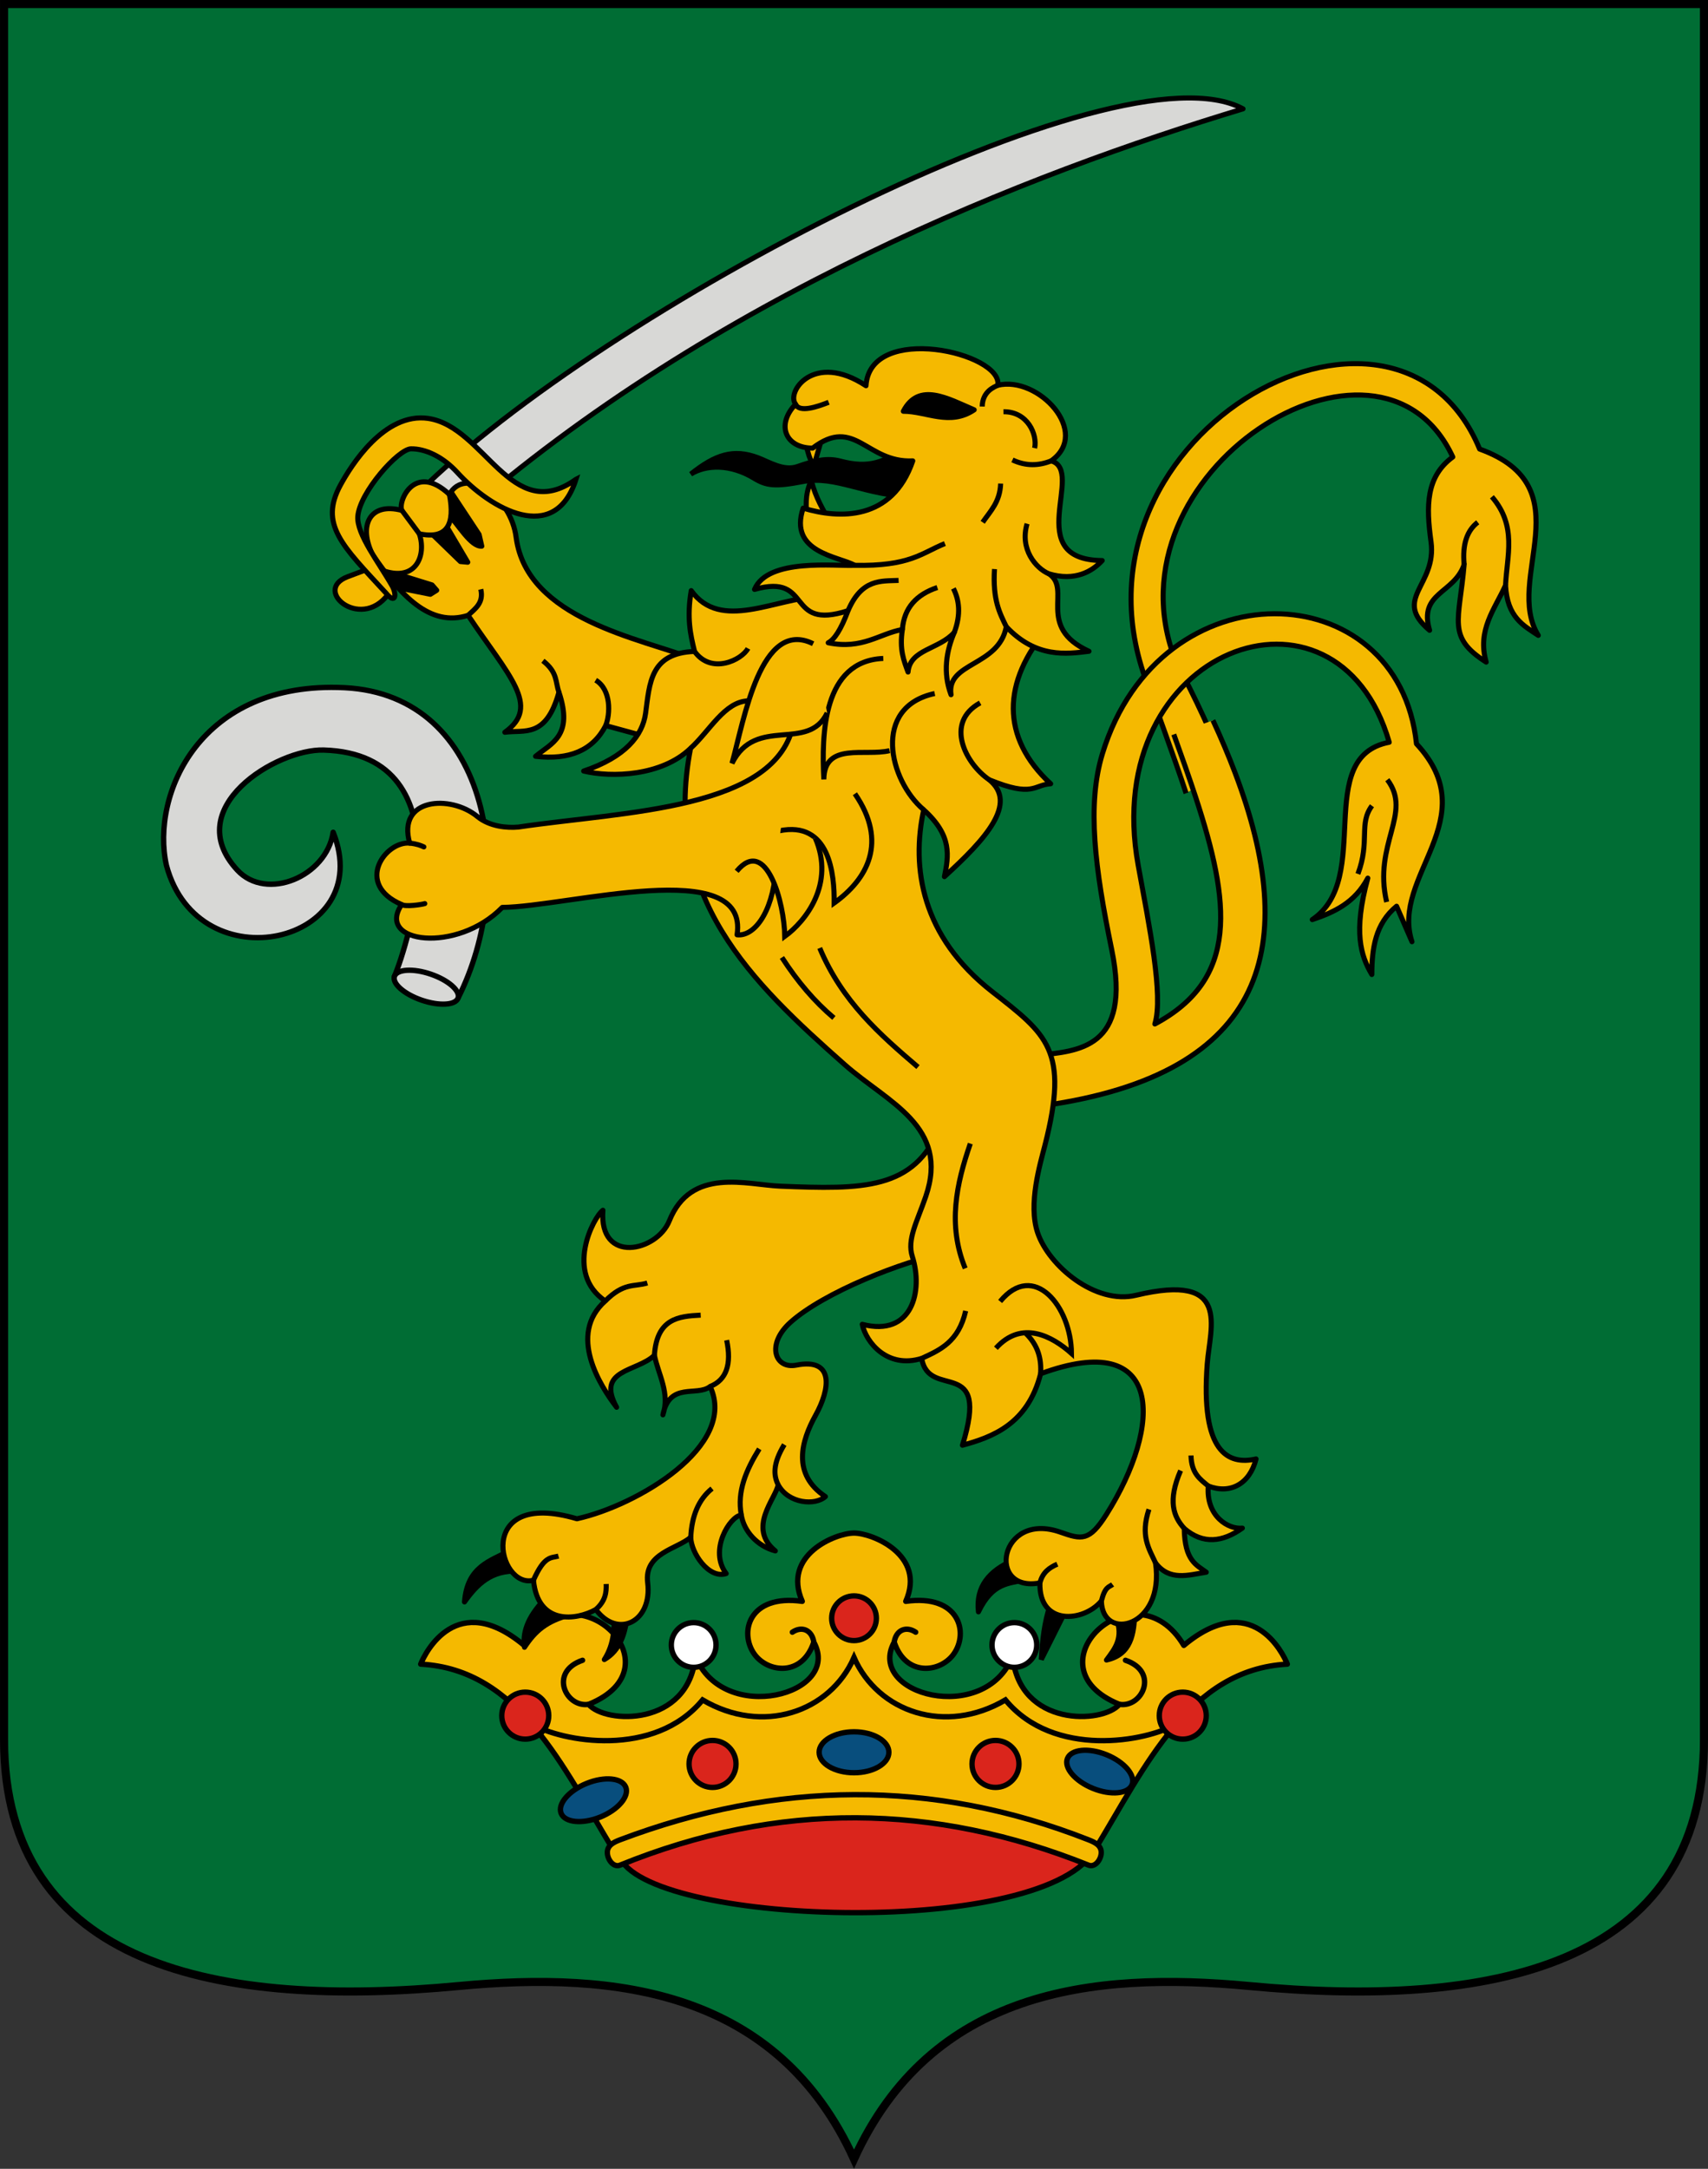 <?xml version="1.0" encoding="UTF-8" standalone="no"?>
<!-- Created with Inkscape (http://www.inkscape.org/) -->

<svg
   xmlns:dc="http://purl.org/dc/elements/1.1/"
   xmlns:cc="http://creativecommons.org/ns#"
   xmlns:rdf="http://www.w3.org/1999/02/22-rdf-syntax-ns#"
   xmlns:svg="http://www.w3.org/2000/svg"
   xmlns="http://www.w3.org/2000/svg"
   xmlns:sodipodi="http://sodipodi.sourceforge.net/DTD/sodipodi-0.dtd"
   xmlns:inkscape="http://www.inkscape.org/namespaces/inkscape"
   sodipodi:docname="HUN Rigács COA.svg"
   inkscape:version="0.92.3 (2405546, 2018-03-11)"
   id="svg1054"
   version="1.1"
   viewBox="0 0 169.069 214.63"
   height="214.63mm"
   width="169.069mm">
  <rect x="0" y="0" width="169.069" height="214.63" fill="#333333" stroke="none"/>
  <sodipodi:namedview
     inkscape:snap-text-baseline="false"
     inkscape:snap-bbox-midpoints="true"
     inkscape:snap-bbox-edge-midpoints="true"
     inkscape:bbox-nodes="true"
     inkscape:bbox-paths="true"
     inkscape:lockguides="true"
     inkscape:snap-center="true"
     inkscape:snap-object-midpoints="true"
     inkscape:snap-intersection-paths="true"
     inkscape:object-paths="true"
     inkscape:snap-midpoints="true"
     inkscape:snap-nodes="true"
     inkscape:snap-to-guides="true"
     inkscape:snap-bbox="true"
     inkscape:snap-global="false"
     inkscape:guide-bbox="true"
     showguides="true"
     showborder="false"
     inkscape:window-maximized="1"
     inkscape:window-y="27"
     inkscape:window-x="67"
     inkscape:window-height="1025"
     inkscape:window-width="1853"
     fit-margin-bottom="-0.3"
     fit-margin-right="0"
     fit-margin-left="0"
     fit-margin-top="0"
     showgrid="false"
     inkscape:current-layer="layer2"
     inkscape:document-units="mm"
     inkscape:cy="1041.0802"
     inkscape:cx="76.746229"
     inkscape:zoom="0.35365563"
     inkscape:pageshadow="2"
     inkscape:pageopacity="0.0"
     borderopacity="1.0"
     bordercolor="#666666"
     pagecolor="#ffffff"
     id="base"
     inkscape:snap-page="true">
    <sodipodi:guide
       position="524.1,-128.172"
       orientation="1,0"
       id="guide2155"
       inkscape:locked="true" />
  </sodipodi:namedview>
  <defs
     id="defs1048" />
  <g
     inkscape:groupmode="layer"
     id="layer2"
     inkscape:label="RASZTER"
     transform="translate(-3844.83,-3194.775)"
     style="display:inline" />
  <g
     inkscape:label="Layer 1"
     inkscape:groupmode="layer"
     id="layer1"
     transform="translate(-3662.902,-3141.038)">
    <path
       inkscape:transform-center-y="7.7941628"
       inkscape:transform-center-x="2.0484336"
       sodipodi:nodetypes="cc"
       inkscape:connector-curvature="0"
       id="path862"
       d="m 2486.517,1917.381 c 0,0.226 -0.183,0.409 -0.409,0.409"
       style="opacity:1;vector-effect:none;fill:#f6b801;fill-opacity:1;fill-rule:evenodd;stroke:#000000;stroke-width:0.132;stroke-linecap:butt;stroke-linejoin:miter;stroke-miterlimit:4;stroke-dasharray:none;stroke-dashoffset:0;stroke-opacity:1" />
    <path
       style="opacity:1;vector-effect:none;fill:#f6b801;fill-opacity:1;fill-rule:evenodd;stroke:#000000;stroke-width:0.132;stroke-linecap:butt;stroke-linejoin:miter;stroke-miterlimit:4;stroke-dasharray:none;stroke-dashoffset:0;stroke-opacity:1"
       d="m 2490.205,1917.381 c 0,0.226 0.183,0.409 0.409,0.409"
       id="path874"
       inkscape:connector-curvature="0"
       sodipodi:nodetypes="cc"
       inkscape:transform-center-x="-2.0484667"
       inkscape:transform-center-y="7.7941628" />
    <rect
       y="2413.612"
       x="3048.838"
       height="0"
       width="32.741"
       id="rect833"
       style="opacity:1;vector-effect:none;fill:none;fill-opacity:1;fill-rule:evenodd;stroke:#ff00ff;stroke-width:0;stroke-linecap:butt;stroke-linejoin:miter;stroke-miterlimit:4;stroke-dasharray:none;stroke-dashoffset:0;stroke-opacity:1" />
    <path
       style="opacity:1;vector-effect:none;fill:#006d34;fill-opacity:1;stroke:#000000;stroke-width:0.8;stroke-linecap:butt;stroke-linejoin:miter;stroke-miterlimit:4;stroke-dasharray:none;stroke-dashoffset:0;stroke-opacity:1"
       d="m 3708.331,3337.578 c -23.654,2.237 -45.028,-1.767 -45.028,-24.409 v -171.731 h 168.269 v 171.731 c 0,22.641 -21.375,26.645 -45.028,24.409 -15.641,-1.479 -31.497,0.455 -39.106,17.127 -7.609,-16.672 -23.465,-18.606 -39.106,-17.127 z"
       id="path826"
       inkscape:connector-curvature="0"
       sodipodi:nodetypes="ssccsscs"
       inkscape:transform-center-x="42.067201"
       inkscape:transform-center-y="115.67654" />
    <g
       id="g887"
       transform="translate(-174.625,-63.5)">
      <path
         style="opacity:1;vector-effect:none;fill:#f5b900;fill-opacity:1;stroke:#000000;stroke-width:0.529;stroke-linecap:butt;stroke-linejoin:round;stroke-miterlimit:4;stroke-dasharray:none;stroke-dashoffset:0;stroke-opacity:1"
         d="m 3921.845,3383.342 c 6.345,-2.278 16.045,2.966 24.09,4.197 4.95,-8.131 9.31,-17.8 19.021,-18.313 -0.439,-1.122 -3.579,-7.434 -10.246,-1.853 -4.846,-8.148 -15.649,2.082 -6.377,5.832 -1.645,1.946 -9.883,2.256 -10.573,-4.742 -2.781,6.873 -14.554,3.764 -11.718,-1.417 1.149,3.471 4.564,3.02 5.88,1.194 1.535,-2.128 0.57,-5.968 -4.736,-5.228 2.024,-4.588 -3.299,-6.758 -5.123,-6.758 -1.825,0 -7.148,2.17 -5.123,6.758 -5.306,-0.74 -6.27,3.099 -4.736,5.228 1.316,1.825 4.731,2.277 5.88,-1.194 2.836,5.181 -8.937,8.29 -11.718,1.417 -0.69,6.998 -8.929,6.688 -10.573,4.742 9.272,-3.75 -1.531,-13.979 -6.377,-5.832 -6.668,-5.581 -9.807,0.731 -10.246,1.853 9.711,0.513 14.072,10.182 19.021,18.313 8.045,-1.23 17.746,-6.475 24.09,-4.197"
         id="path853"
         inkscape:connector-curvature="0"
         sodipodi:nodetypes="cccccccscccsccccccc"
         inkscape:transform-center-x="-21.337899"
         inkscape:transform-center-y="-21.92133" />
      <path
         sodipodi:nodetypes="ccc"
         inkscape:connector-curvature="0"
         id="path827"
         d="m 3945.404,3388.302 c -6.777,8.215 -45.252,6.561 -46.682,-0.409 17.041,-7.267 32.246,-5.354 46.682,0.409 z"
         style="opacity:1;vector-effect:none;fill:#da251c;fill-opacity:1;stroke:#000000;stroke-width:0.529;stroke-linecap:butt;stroke-linejoin:miter;stroke-miterlimit:4;stroke-dasharray:none;stroke-dashoffset:0;stroke-opacity:1" />
      <path
         sodipodi:nodetypes="sssssss"
         inkscape:connector-curvature="0"
         id="rect829"
         d="m 3898.899,3386.612 c 15.461,-5.837 30.921,-6.08 46.382,0 0.646,0.254 1.254,0.559 1.254,1.254 0,0.694 -0.609,1.512 -1.254,1.254 -15.247,-6.122 -30.699,-6.376 -46.382,0 -0.643,0.262 -1.254,-0.559 -1.254,-1.254 0,-0.695 0.604,-1.008 1.254,-1.254 z"
         style="opacity:1;vector-effect:none;fill:#f5b900;fill-opacity:1;fill-rule:evenodd;stroke:#000000;stroke-width:0.529;stroke-linecap:butt;stroke-linejoin:miter;stroke-miterlimit:4;stroke-dasharray:none;stroke-dashoffset:0;stroke-opacity:1" />
      <path
         inkscape:transform-center-y="-21.131536"
         inkscape:transform-center-x="15.96615"
         sodipodi:nodetypes="ccccc"
         inkscape:connector-curvature="0"
         id="path835"
         d="m 3890.131,3375.132 c 2.981,1.782 12.156,3.438 16.944,-2.364 5.919,3.489 12.603,1.227 14.988,-4.197 2.385,5.424 9.069,7.686 14.988,4.197 4.788,5.802 13.963,4.146 16.944,2.364"
         style="opacity:1;vector-effect:none;fill:none;fill-opacity:1;stroke:#000000;stroke-width:0.529;stroke-linecap:round;stroke-linejoin:miter;stroke-miterlimit:4;stroke-dasharray:none;stroke-dashoffset:0;stroke-opacity:1" />
      <path
         inkscape:transform-center-y="-22.780999"
         inkscape:transform-center-x="27.51695"
         sodipodi:nodetypes="cc"
         inkscape:connector-curvature="0"
         id="path837"
         d="m 3895.193,3368.844 c -3.359,1.139 -1.669,4.716 0.6,4.36"
         style="opacity:1;vector-effect:none;fill:none;fill-opacity:1;stroke:#000000;stroke-width:0.529;stroke-linecap:round;stroke-linejoin:miter;stroke-miterlimit:4;stroke-dasharray:none;stroke-dashoffset:0;stroke-opacity:1" />
      <path
         inkscape:transform-center-y="-27.411392"
         inkscape:transform-center-x="5.0415503"
         sodipodi:nodetypes="cc"
         inkscape:connector-curvature="0"
         id="path839"
         d="m 3915.959,3366.065 c 0.908,-0.62 1.931,-0.26 2.126,0.981"
         style="opacity:1;vector-effect:none;fill:none;fill-opacity:1;stroke:#000000;stroke-width:0.529;stroke-linecap:round;stroke-linejoin:miter;stroke-miterlimit:4;stroke-dasharray:none;stroke-dashoffset:0;stroke-opacity:1" />
      <circle
         r="2.213"
         cy="3364.683"
         cx="3922.063"
         id="path841"
         style="opacity:1;vector-effect:none;fill:#da251c;fill-opacity:1;fill-rule:evenodd;stroke:#000000;stroke-width:0.529;stroke-linecap:butt;stroke-linejoin:miter;stroke-miterlimit:4;stroke-dasharray:none;stroke-dashoffset:0;stroke-opacity:1" />
      <ellipse
         ry="2.026"
         rx="3.452"
         style="opacity:1;vector-effect:none;fill:#084e7d;fill-opacity:1;fill-rule:evenodd;stroke:#000000;stroke-width:0.529;stroke-linecap:butt;stroke-linejoin:miter;stroke-miterlimit:4;stroke-dasharray:none;stroke-dashoffset:0;stroke-opacity:1"
         id="circle843"
         cx="3922.063"
         cy="3377.948" />
      <circle
         inkscape:transform-center-y="-19.496153"
         inkscape:transform-center-x="32.542099"
         r="2.325"
         cy="3374.322"
         cx="3889.521"
         id="circle847"
         style="opacity:1;vector-effect:none;fill:#da251c;fill-opacity:1;fill-rule:evenodd;stroke:#000000;stroke-width:0.529;stroke-linecap:butt;stroke-linejoin:miter;stroke-miterlimit:4;stroke-dasharray:none;stroke-dashoffset:0;stroke-opacity:1" />
      <ellipse
         inkscape:transform-center-y="-11.106497"
         inkscape:transform-center-x="25.808644"
         transform="rotate(-22.113)"
         cy="4600.564"
         cx="2336.31"
         id="ellipse849"
         style="opacity:1;vector-effect:none;fill:#084e7d;fill-opacity:1;fill-rule:evenodd;stroke:#000000;stroke-width:0.529;stroke-linecap:butt;stroke-linejoin:miter;stroke-miterlimit:4;stroke-dasharray:none;stroke-dashoffset:0;stroke-opacity:1"
         rx="3.452"
         ry="1.797" />
      <circle
         inkscape:transform-center-y="-14.717344"
         inkscape:transform-center-x="14.004745"
         style="opacity:1;vector-effect:none;fill:#da251c;fill-opacity:1;fill-rule:evenodd;stroke:#000000;stroke-width:0.529;stroke-linecap:butt;stroke-linejoin:miter;stroke-miterlimit:4;stroke-dasharray:none;stroke-dashoffset:0;stroke-opacity:1"
         id="circle851"
         cx="3908.058"
         cy="3379.101"
         r="2.325" />
      <path
         style="opacity:1;vector-effect:none;fill:none;fill-opacity:1;stroke:#000000;stroke-width:0.529;stroke-linecap:round;stroke-linejoin:miter;stroke-miterlimit:4;stroke-dasharray:none;stroke-dashoffset:0;stroke-opacity:1"
         d="m 3948.933,3368.844 c 3.359,1.139 1.669,4.716 -0.6,4.36"
         id="path857"
         inkscape:connector-curvature="0"
         sodipodi:nodetypes="cc"
         inkscape:transform-center-x="-27.516949"
         inkscape:transform-center-y="-22.780999" />
      <path
         style="opacity:1;vector-effect:none;fill:none;fill-opacity:1;stroke:#000000;stroke-width:0.529;stroke-linecap:round;stroke-linejoin:miter;stroke-miterlimit:4;stroke-dasharray:none;stroke-dashoffset:0;stroke-opacity:1"
         d="m 3928.167,3366.065 c -0.908,-0.62 -1.931,-0.26 -2.126,0.981"
         id="path859"
         inkscape:connector-curvature="0"
         sodipodi:nodetypes="cc"
         inkscape:transform-center-x="-5.0415497"
         inkscape:transform-center-y="-27.411392" />
      <circle
         transform="scale(-1,1)"
         style="opacity:1;vector-effect:none;fill:#da251c;fill-opacity:1;fill-rule:evenodd;stroke:#000000;stroke-width:0.529;stroke-linecap:butt;stroke-linejoin:miter;stroke-miterlimit:4;stroke-dasharray:none;stroke-dashoffset:0;stroke-opacity:1"
         id="circle863"
         cx="-3954.605"
         cy="3374.322"
         r="2.325"
         inkscape:transform-center-x="-32.542131"
         inkscape:transform-center-y="-19.496153" />
      <ellipse
         ry="1.797"
         rx="3.452"
         style="opacity:1;vector-effect:none;fill:#084e7d;fill-opacity:1;fill-rule:evenodd;stroke:#000000;stroke-width:0.529;stroke-linecap:butt;stroke-linejoin:miter;stroke-miterlimit:4;stroke-dasharray:none;stroke-dashoffset:0;stroke-opacity:1"
         id="ellipse865"
         cx="-4930.841"
         cy="1647.798"
         transform="matrix(-0.926,-0.376,-0.376,0.926,0,0)"
         inkscape:transform-center-x="-25.808829"
         inkscape:transform-center-y="-11.106417" />
      <circle
         transform="scale(-1,1)"
         r="2.325"
         cy="3379.101"
         cx="-3936.068"
         id="circle867"
         style="opacity:1;vector-effect:none;fill:#da251c;fill-opacity:1;fill-rule:evenodd;stroke:#000000;stroke-width:0.529;stroke-linecap:butt;stroke-linejoin:miter;stroke-miterlimit:4;stroke-dasharray:none;stroke-dashoffset:0;stroke-opacity:1"
         inkscape:transform-center-x="-14.004777"
         inkscape:transform-center-y="-14.717344" />
      <circle
         inkscape:transform-center-y="-26.489561"
         inkscape:transform-center-x="15.871688"
         style="opacity:1;vector-effect:none;fill:#ffffff;fill-opacity:1;fill-rule:evenodd;stroke:#000000;stroke-width:0.529;stroke-linecap:butt;stroke-linejoin:miter;stroke-miterlimit:4;stroke-dasharray:none;stroke-dashoffset:0;stroke-opacity:1"
         id="circle845"
         cx="3906.191"
         cy="3367.328"
         r="2.213" />
      <circle
         transform="scale(-1,1)"
         r="2.213"
         cy="3367.328"
         cx="-3937.935"
         id="circle861"
         style="opacity:1;vector-effect:none;fill:#ffffff;fill-opacity:1;fill-rule:evenodd;stroke:#000000;stroke-width:0.529;stroke-linecap:butt;stroke-linejoin:miter;stroke-miterlimit:4;stroke-dasharray:none;stroke-dashoffset:0;stroke-opacity:1"
         inkscape:transform-center-x="-15.87172"
         inkscape:transform-center-y="-26.489561" />
    </g>
    <g
       id="g1163"
       transform="translate(-322.792)">
      <path
         sodipodi:nodetypes="ccc"
         inkscape:connector-curvature="0"
         id="path1076"
         d="m 4027.137,3189.767 c 18.133,-18.016 69.107,-44.733 81.6,-37.957 -21.09,6.368 -52.365,18.431 -77.633,40.602"
         style="opacity:1;vector-effect:none;fill:#d8d8d6;fill-opacity:1;stroke:#000000;stroke-width:0.5;stroke-linecap:butt;stroke-linejoin:round;stroke-miterlimit:4;stroke-dasharray:none;stroke-dashoffset:0;stroke-opacity:1" />
      <g
         transform="translate(127)"
         id="g1074">
        <path
           style="opacity:1;vector-effect:none;fill:#d8d8d6;fill-opacity:1;stroke:#000000;stroke-width:0.529;stroke-linecap:butt;stroke-linejoin:round;stroke-miterlimit:4;stroke-dasharray:none;stroke-dashoffset:0;stroke-opacity:1"
           d="m 3904.034,3239.811 -6.302,-2.136 c 1.273,-2.989 7.424,-21.98 -6.994,-22.41 -4.63,-0.138 -14.258,5.707 -8.557,11.877 2.893,3.13 8.832,0.646 9.492,-3.741 4.388,11.015 -13.337,15.121 -16.506,3.273 -1.562,-7.019 3.327,-18.288 17.628,-17.581 14.598,0.722 17.157,19.034 11.239,30.718 z"
           id="path1070"
           inkscape:connector-curvature="0"
           sodipodi:nodetypes="ccssccsc" />
        <ellipse
           style="opacity:1;vector-effect:none;fill:#d8d8d6;fill-opacity:1;fill-rule:evenodd;stroke:#000000;stroke-width:0.529;stroke-linecap:butt;stroke-linejoin:miter;stroke-miterlimit:4;stroke-dasharray:none;stroke-dashoffset:0;stroke-opacity:1"
           id="path1068"
           cx="4737.168"
           cy="1807.085"
           rx="3.327"
           ry="1.364"
           transform="rotate(18.821)" />
      </g>
      <g
         transform="translate(148.167)"
         id="g1016">
        <path
           style="opacity:1;vector-effect:none;fill:#f5b900;fill-opacity:1;stroke:#000000;stroke-width:0.5;stroke-linecap:butt;stroke-linejoin:round;stroke-miterlimit:4;stroke-dasharray:none;stroke-dashoffset:0;stroke-opacity:1"
           d="m 3906.345,3206.298 c -5.484,-2.103 -16.618,-3.979 -17.722,-12.035 -0.507,-4.191 -5.051,-7.107 -6.613,-4.298 -3.496,-3.256 -5.147,0.81 -4.695,1.587 -3.213,-0.849 -4.32,1.514 -2.909,4.364 2.749,4.022 5.661,7.226 9.456,6.018 4.001,5.982 7.258,8.992 3.637,11.572 1.947,-0.272 4.076,0.636 5.356,-3.968 1.45,4.338 -0.737,5.038 -2.314,6.348 3.369,0.392 5.691,-0.612 6.943,-3.042 l 6.546,1.786"
           id="path989"
           inkscape:connector-curvature="0"
           sodipodi:nodetypes="ccccccccccc" />
        <path
           style="opacity:1;vector-effect:none;fill:none;fill-opacity:1;stroke:#000000;stroke-width:0.5;stroke-linecap:butt;stroke-linejoin:miter;stroke-miterlimit:4;stroke-dasharray:none;stroke-dashoffset:0;stroke-opacity:1"
           d="m 3891.269,3206.431 c 1.488,1.173 1.215,2.095 1.587,3.108"
           id="path991"
           inkscape:connector-curvature="0"
           sodipodi:nodetypes="cc" />
        <path
           style="opacity:1;vector-effect:none;fill:none;fill-opacity:1;stroke:#000000;stroke-width:0.5;stroke-linecap:butt;stroke-linejoin:miter;stroke-miterlimit:4;stroke-dasharray:none;stroke-dashoffset:0;stroke-opacity:1"
           d="m 3896.492,3208.348 c 1.559,0.949 1.443,3.368 0.992,4.497"
           id="path993"
           inkscape:connector-curvature="0"
           sodipodi:nodetypes="cc" />
        <path
           style="opacity:1;vector-effect:none;fill:none;fill-opacity:1;stroke:#000000;stroke-width:0.5;stroke-linecap:butt;stroke-linejoin:miter;stroke-miterlimit:4;stroke-dasharray:none;stroke-dashoffset:0;stroke-opacity:1"
           d="m 3885.119,3199.355 c 0.307,1.343 -0.546,1.913 -1.256,2.579"
           id="path995"
           inkscape:connector-curvature="0"
           sodipodi:nodetypes="cc" />
        <path
           style="opacity:1;vector-effect:none;fill:#000000;fill-opacity:1;stroke:#000000;stroke-width:0.5;stroke-linecap:butt;stroke-linejoin:round;stroke-miterlimit:4;stroke-dasharray:none;stroke-dashoffset:0;stroke-opacity:1"
           d="m 3881.779,3191.751 c 1.155,1.267 2.362,3.415 3.439,3.339 l -0.265,-1.157 -2.784,-4.211"
           id="path1005"
           inkscape:connector-curvature="0"
           sodipodi:nodetypes="cccc" />
        <path
           style="opacity:1;vector-effect:none;fill:#000000;fill-opacity:1;stroke:#000000;stroke-width:0.5;stroke-linecap:butt;stroke-linejoin:round;stroke-miterlimit:4;stroke-dasharray:none;stroke-dashoffset:0;stroke-opacity:1"
           d="m 3879.895,3193.503 3.207,3.108 0.727,0.066 -2.381,-4.034"
           id="path1003"
           inkscape:connector-curvature="0" />
        <path
           style="opacity:1;vector-effect:none;fill:#000000;fill-opacity:1;stroke:#000000;stroke-width:0.5;stroke-linecap:butt;stroke-linejoin:round;stroke-miterlimit:4;stroke-dasharray:none;stroke-dashoffset:0;stroke-opacity:1"
           d="m 3875.854,3197.55 4.438,1.375 0.463,0.529 -0.628,0.397 -3.141,-0.628"
           id="path1001"
           inkscape:connector-curvature="0"
           sodipodi:nodetypes="ccccc" />
        <path
           style="opacity:1;vector-effect:none;fill:#f5b900;fill-opacity:1;stroke:#000000;stroke-width:0.5;stroke-linecap:butt;stroke-linejoin:miter;stroke-miterlimit:4;stroke-dasharray:none;stroke-dashoffset:0;stroke-opacity:1"
           d="m 3882.011,3189.965 c 0.569,2.944 -0.198,4.481 -2.976,3.901 0.706,2.111 -0.295,4.71 -3.459,3.686"
           id="path997"
           inkscape:connector-curvature="0"
           sodipodi:nodetypes="ccc" />
        <path
           style="opacity:1;vector-effect:none;fill:none;fill-opacity:1;stroke:#000000;stroke-width:0.5;stroke-linecap:butt;stroke-linejoin:miter;stroke-miterlimit:4;stroke-dasharray:none;stroke-dashoffset:0;stroke-opacity:1"
           d="m 3877.316,3191.552 1.719,2.314"
           id="path999"
           inkscape:connector-curvature="0" />
      </g>
      <g
         id="g883">
        <path
           style="opacity:1;vector-effect:none;fill:#000000;fill-opacity:1;stroke:#000000;stroke-width:0.5;stroke-linecap:butt;stroke-linejoin:round;stroke-miterlimit:4;stroke-dasharray:none;stroke-dashoffset:0;stroke-opacity:1"
           d="m 4036.161,3294.474 c -1.924,1.057 -4.224,1.55 -4.489,5.097 1.218,-1.712 2.635,-3.174 5.33,-3.039"
           id="path865"
           inkscape:connector-curvature="0"
           sodipodi:nodetypes="ccc" />
        <path
           style="opacity:1;vector-effect:none;fill:#000000;fill-opacity:1;stroke:#000000;stroke-width:0.5;stroke-linecap:butt;stroke-linejoin:round;stroke-miterlimit:4;stroke-dasharray:none;stroke-dashoffset:0;stroke-opacity:1"
           d="m 4039.622,3299.29 c -1.797,1.871 -2.201,3.395 -2.011,4.769 1.061,-1.616 2.164,-2.598 4.582,-3.226"
           id="path867"
           inkscape:connector-curvature="0"
           sodipodi:nodetypes="ccc" />
        <path
           style="opacity:1;vector-effect:none;fill:#000000;fill-opacity:1;stroke:#000000;stroke-width:0.5;stroke-linecap:butt;stroke-linejoin:round;stroke-miterlimit:4;stroke-dasharray:none;stroke-dashoffset:0;stroke-opacity:1"
           d="m 4046.448,3300.412 c 0.075,1.621 0.09,3.242 -0.935,4.863 1.546,-0.888 2.111,-2.577 2.291,-4.582"
           id="path869"
           inkscape:connector-curvature="0"
           sodipodi:nodetypes="ccc" />
        <path
           style="opacity:1;vector-effect:none;fill:#f5b900;fill-opacity:1;stroke:#000000;stroke-width:0.5;stroke-linecap:round;stroke-linejoin:round;stroke-miterlimit:4;stroke-dasharray:none;stroke-dashoffset:0;stroke-opacity:1"
           d="m 4078.712,3252.625 c -2.532,6.173 -7.596,6.134 -15.804,5.799 -3.303,-0.135 -8.811,-1.927 -10.962,3.434 -1.222,3.046 -6.976,4.333 -6.572,-1.05 -0.944,0.688 -3.833,6.236 0.234,8.978 -3.752,3.328 -0.491,8.42 1.122,10.521 -2.075,-3.783 1.999,-3.479 3.741,-5.144 0.402,1.94 1.554,3.729 0.842,5.892 0.66,-3.313 3.362,-1.768 4.676,-2.806 2.756,5.889 -7.241,11.787 -13.186,13.092 -10.208,-3.016 -7.823,7.012 -4.302,6.079 0.432,4.496 4.264,3.976 6.172,2.899 2.178,2.941 5.608,1.206 5.13,-2.662 -0.362,-2.933 2.904,-3.306 4.268,-4.492 0.012,1.514 1.772,4.166 3.507,3.6 -1.743,-2.295 0.355,-5.677 1.496,-5.798 0.25,1.595 1.579,3.087 3.367,3.554 -2.809,-2.294 0.052,-5.184 0.28,-6.546 1.026,1.892 3.685,2.077 4.676,1.169 -3.333,-2.226 -2.39,-5.495 -0.962,-8.065 1.397,-2.515 1.914,-5.701 -1.917,-4.944 -2.132,0.421 -3.001,-2.068 -0.58,-4.238 3.292,-2.952 11.1,-6.062 15.616,-6.926"
           id="path846"
           inkscape:connector-curvature="0"
           sodipodi:nodetypes="csscccccccccsccccccsssc" />
        <path
           style="opacity:1;vector-effect:none;fill:none;fill-opacity:1;stroke:#000000;stroke-width:0.5;stroke-linecap:butt;stroke-linejoin:miter;stroke-miterlimit:4;stroke-dasharray:none;stroke-dashoffset:0;stroke-opacity:1"
           d="m 4045.607,3269.785 c 1.875,-1.861 2.848,-1.376 4.162,-1.777"
           id="path848"
           inkscape:connector-curvature="0"
           sodipodi:nodetypes="cc" />
        <path
           style="opacity:1;vector-effect:none;fill:none;fill-opacity:1;stroke:#000000;stroke-width:0.5;stroke-linecap:butt;stroke-linejoin:miter;stroke-miterlimit:4;stroke-dasharray:none;stroke-dashoffset:0;stroke-opacity:1"
           d="m 4050.47,3275.162 c 0.244,-3.651 2.386,-3.862 4.582,-3.974"
           id="path850"
           inkscape:connector-curvature="0"
           sodipodi:nodetypes="cc" />
        <path
           style="opacity:1;vector-effect:none;fill:none;fill-opacity:1;stroke:#000000;stroke-width:0.5;stroke-linecap:butt;stroke-linejoin:miter;stroke-miterlimit:4;stroke-dasharray:none;stroke-dashoffset:0;stroke-opacity:1"
           d="m 4055.987,3278.248 c 1.617,-0.645 2.139,-2.192 1.637,-4.582"
           id="path852"
           inkscape:connector-curvature="0"
           sodipodi:nodetypes="cc" />
        <path
           style="opacity:1;vector-effect:none;fill:none;fill-opacity:1;stroke:#000000;stroke-width:0.5;stroke-linecap:butt;stroke-linejoin:miter;stroke-miterlimit:4;stroke-dasharray:none;stroke-dashoffset:0;stroke-opacity:1"
           d="m 4056.174,3288.348 c -1.345,1.09 -2.005,2.729 -2.104,4.816"
           id="path854"
           inkscape:connector-curvature="0"
           sodipodi:nodetypes="cc" />
        <path
           style="opacity:1;vector-effect:none;fill:none;fill-opacity:1;stroke:#000000;stroke-width:0.5;stroke-linecap:butt;stroke-linejoin:miter;stroke-miterlimit:4;stroke-dasharray:none;stroke-dashoffset:0;stroke-opacity:1"
           d="m 4060.85,3284.421 c -1.29,2.082 -2.219,4.216 -1.777,6.546"
           id="path856"
           inkscape:connector-curvature="0"
           sodipodi:nodetypes="cc" />
        <path
           style="opacity:1;vector-effect:none;fill:none;fill-opacity:1;stroke:#000000;stroke-width:0.5;stroke-linecap:butt;stroke-linejoin:miter;stroke-miterlimit:4;stroke-dasharray:none;stroke-dashoffset:0;stroke-opacity:1"
           d="m 4063.328,3284 c -1.154,1.91 -1.064,3.055 -0.608,3.974"
           id="path858"
           inkscape:connector-curvature="0"
           sodipodi:nodetypes="cc" />
        <path
           style="opacity:1;vector-effect:none;fill:none;fill-opacity:1;stroke:#000000;stroke-width:0.5;stroke-linecap:butt;stroke-linejoin:miter;stroke-miterlimit:4;stroke-dasharray:none;stroke-dashoffset:0;stroke-opacity:1"
           d="m 4038.499,3297.419 c 1.089,-2.459 1.746,-2.181 2.478,-2.385"
           id="path860"
           inkscape:connector-curvature="0"
           sodipodi:nodetypes="cc" />
        <path
           style="opacity:1;vector-effect:none;fill:none;fill-opacity:1;stroke:#000000;stroke-width:0.5;stroke-linecap:butt;stroke-linejoin:miter;stroke-miterlimit:4;stroke-dasharray:none;stroke-dashoffset:0;stroke-opacity:1"
           d="m 4044.671,3300.318 c 0.959,-0.842 1.054,-1.683 1.029,-2.525"
           id="path863"
           inkscape:connector-curvature="0"
           sodipodi:nodetypes="cc" />
      </g>
      <g
         transform="translate(100.542)"
         id="g907">
        <path
           sodipodi:nodetypes="csccscccccccsc"
           inkscape:connector-curvature="0"
           id="path897"
           d="m 4006.455,3217.128 c -0.64,-1.692 -1.374,-3.424 -2.191,-5.192 -0.833,-1.801 -1.752,-3.638 -2.748,-5.505 -7.318,-18.66 20.166,-35.858 27.442,-20.169 -2.67,1.964 -2.641,4.856 -2.155,8.385 0.598,4.344 -3.893,5.628 -0.14,8.769 -1.115,-3.774 2.428,-3.593 3.419,-6.508 -0.471,5.583 -1.751,7.152 2.182,9.655 -0.916,-3.175 0.855,-5.244 1.918,-7.605 0.16,3.158 1.752,3.974 3.24,4.96 -3.455,-5.566 4.645,-14.661 -5.808,-18.441 -8.381,-20.205 -42.722,-0.943 -32.678,23.798 0.495,1.387 0.984,2.737 1.457,4.051 0.782,2.174 1.52,4.248 2.167,6.22"
           style="opacity:1;vector-effect:none;fill:#f5b900;fill-opacity:1;stroke:#000000;stroke-width:0.5;stroke-linecap:butt;stroke-linejoin:round;stroke-miterlimit:4;stroke-dasharray:none;stroke-dashoffset:0;stroke-opacity:1" />
        <path
           style="opacity:1;vector-effect:none;fill:none;fill-opacity:1;stroke:#000000;stroke-width:0.5;stroke-linecap:butt;stroke-linejoin:miter;stroke-miterlimit:4;stroke-dasharray:none;stroke-dashoffset:0;stroke-opacity:1"
           d="m 4031.428,3192.727 c -1.042,0.8 -1.537,2.147 -1.345,4.182"
           id="path889"
           inkscape:connector-curvature="0"
           sodipodi:nodetypes="cc" />
        <path
           style="opacity:1;vector-effect:none;fill:none;fill-opacity:1;stroke:#000000;stroke-width:0.5;stroke-linecap:butt;stroke-linejoin:miter;stroke-miterlimit:4;stroke-dasharray:none;stroke-dashoffset:0;stroke-opacity:1"
           d="m 4032.83,3190.202 c 2.511,2.919 1.48,5.838 1.352,8.757"
           id="path891"
           inkscape:connector-curvature="0"
           sodipodi:nodetypes="cc" />
        <path
           style="opacity:1;vector-effect:none;fill:#f5b900;fill-opacity:1;stroke:#000000;stroke-width:1.89;stroke-linecap:butt;stroke-linejoin:round;stroke-miterlimit:4;stroke-dasharray:none;stroke-dashoffset:0;stroke-opacity:1"
           d="m 2276.904,940.057 c 2.956,8.216 5.742,16.056 8.188,23.51 12.886,39.285 16.257,67.868 -15.266,84.631 3.284,-10.577 -2.099,-36.59 -6.215,-59.207 -14.842,-81.554 74.313,-113.552 93.76,-46 -28.742,5.529 -5.722,50.788 -28.742,66.23 8.13,-2.735 15.868,-6.252 20.744,-15.494 -5.498,20.12 -2.636,29.001 1.5,35.988 0.01,-9.764 1.316,-18.992 9.248,-25.492 l 5.748,13.246 c -8.047,-24.602 27.693,-45.865 1.684,-73.898 -3.358,-31.944 -27.298,-48.665 -53.094,-48.576 -25.796,0.089 -53.446,16.988 -64.223,52.291 -5.838,19.124 -2.787,42.723 3.463,73.088 7.713,37.47 -12.845,37.866 -27.922,39.588 0.034,6.311 1.417,12.522 2.381,18.74 84.592,-11.902 95.824,-60.377 71.652,-124.272 -2.418,-6.393 -5.192,-12.942 -8.281,-19.623"
           transform="matrix(0.265,0,0,0.265,3397.963,2964.602)"
           id="path885"
           inkscape:connector-curvature="0"
           sodipodi:nodetypes="cccccccccccscccccc" />
        <path
           style="opacity:1;vector-effect:none;fill:none;fill-opacity:1;stroke:#000000;stroke-width:0.5;stroke-linecap:butt;stroke-linejoin:miter;stroke-miterlimit:4;stroke-dasharray:none;stroke-dashoffset:0;stroke-opacity:1"
           d="m 4020.957,3220.78 c -1.333,1.804 -0.166,3.479 -1.389,6.745"
           id="path893"
           inkscape:connector-curvature="0"
           sodipodi:nodetypes="cc" />
        <path
           style="opacity:1;vector-effect:none;fill:none;fill-opacity:1;stroke:#000000;stroke-width:0.5;stroke-linecap:butt;stroke-linejoin:miter;stroke-miterlimit:4;stroke-dasharray:none;stroke-dashoffset:0;stroke-opacity:1"
           d="m 4022.478,3218.201 c 2.525,3.325 -1.427,6.332 -0.066,12.101"
           id="path895"
           inkscape:connector-curvature="0"
           sodipodi:nodetypes="cc" />
      </g>
      <g
         transform="translate(95.25)"
         style="fill:#f5b900;fill-opacity:1"
         id="g976">
        <path
           style="opacity:1;vector-effect:none;fill:#000000;fill-opacity:1;stroke:#000000;stroke-width:0.5;stroke-linecap:butt;stroke-linejoin:round;stroke-miterlimit:4;stroke-dasharray:none;stroke-dashoffset:0;stroke-opacity:1"
           d="m 3990.709,3295.456 c -2.326,1.02 -3.701,2.583 -3.413,5.097 1.411,-2.951 3.04,-2.777 4.629,-3.18"
           id="path949"
           inkscape:connector-curvature="0"
           sodipodi:nodetypes="ccc" />
        <path
           style="opacity:1;vector-effect:none;fill:#000000;fill-opacity:1;stroke:#000000;stroke-width:0.5;stroke-linecap:butt;stroke-linejoin:miter;stroke-miterlimit:4;stroke-dasharray:none;stroke-dashoffset:0;stroke-opacity:1"
           d="m 3994.403,3299.851 c -0.602,1.77 -0.779,3.593 -0.888,5.424 l 2.619,-5.237"
           id="path951"
           inkscape:connector-curvature="0"
           sodipodi:nodetypes="ccc" />
        <path
           style="opacity:1;vector-effect:none;fill:#000000;fill-opacity:1;stroke:#000000;stroke-width:0.5;stroke-linecap:butt;stroke-linejoin:round;stroke-miterlimit:4;stroke-dasharray:none;stroke-dashoffset:0;stroke-opacity:1"
           d="m 4000.902,3301.066 c 0.811,2.084 -0.114,3.139 -0.935,4.255 2.454,-0.538 2.745,-2.574 2.805,-4.769"
           id="path953"
           inkscape:connector-curvature="0"
           sodipodi:nodetypes="ccc" />
        <path
           style="opacity:1;vector-effect:none;fill:#f5b900;fill-opacity:1;stroke:#000000;stroke-width:0.5;stroke-linecap:butt;stroke-linejoin:round;stroke-miterlimit:4;stroke-dasharray:none;stroke-dashoffset:0;stroke-opacity:1"
           d="m 3971.496,3200.083 c -4.327,0.151 -9.713,3.481 -12.63,-0.595 -0.455,2.683 -0.079,4.371 0.331,6.018 -4.396,0.156 -4.442,3.128 -4.848,6.118 -0.299,2.203 -1.987,4.324 -6.129,5.719 2.751,0.668 7.724,0.506 10.58,-2.248 -2.852,14.685 6.045,23.156 15.265,31.308 4.253,3.76 10.419,6.068 8.009,13.065 -0.866,2.514 -1.863,4.232 -1.322,5.919 1.087,3.39 0.016,7.994 -4.958,6.709 0.371,1.779 2.496,4.428 5.885,3.372 0.716,4.214 6.821,-0.396 4.034,8.597 2.914,-0.796 6.462,-2.062 7.737,-7.075 12.256,-4.524 12.084,5.101 6.513,13.922 -1.696,2.685 -2.452,2.496 -4.55,1.756 -6.064,-2.14 -7.359,6.028 -2.03,5.019 -0.118,4.264 4.318,3.903 6.084,1.785 0.091,4.119 6.292,2.604 5.356,-3.769 1.371,1.828 3.231,1.212 5.026,0.926 -0.944,-0.709 -2.138,-1.096 -2.182,-4.331 1.87,1.603 3.795,1.359 5.753,-0.033 -1.371,0.156 -3.613,-1.167 -3.372,-4.166 2.168,0.837 4.101,-0.196 4.728,-2.678 -2.757,0.621 -5.505,-0.616 -4.832,-9.418 0.281,-3.683 2.409,-9.05 -7.042,-6.783 -4.029,0.967 -8.665,-2.921 -9.756,-6.213 -0.935,-2.825 0.24,-6.714 0.739,-8.662 2.402,-9.387 0.203,-10.922 -5.229,-15.169 -6.995,-5.469 -8.023,-12.259 -6.777,-17.996 2.839,2.555 2.465,4.571 2.05,6.613 4.088,-3.718 7.301,-7.262 4.431,-9.588 4.387,1.798 4.391,0.501 6.084,0.397 -4.957,-4.577 -4.82,-10.098 -0.265,-15.408"
           id="path909"
           inkscape:connector-curvature="0"
           sodipodi:nodetypes="cccsccsssccccssccccccccsssssccccc" />
        <path
           style="opacity:1;vector-effect:none;fill:#f5b900;fill-opacity:1;stroke:#000000;stroke-width:0.5;stroke-linecap:butt;stroke-linejoin:miter;stroke-miterlimit:4;stroke-dasharray:none;stroke-dashoffset:0;stroke-opacity:1"
           d="m 3967.844,3235.791 c 1.54,2.388 3.251,4.391 5.143,5.985"
           id="path911"
           inkscape:connector-curvature="0"
           sodipodi:nodetypes="cc" />
        <path
           style="opacity:1;vector-effect:none;fill:#f5b900;fill-opacity:1;stroke:#000000;stroke-width:0.5;stroke-linecap:butt;stroke-linejoin:miter;stroke-miterlimit:4;stroke-dasharray:none;stroke-dashoffset:0;stroke-opacity:1"
           d="m 3971.584,3234.856 c 2.218,5.293 5.956,8.56 9.726,11.783"
           id="path913"
           inkscape:connector-curvature="0"
           sodipodi:nodetypes="cc" />
        <path
           style="opacity:1;vector-effect:none;fill:#f5b900;fill-opacity:1;stroke:#000000;stroke-width:0.5;stroke-linecap:butt;stroke-linejoin:miter;stroke-miterlimit:4;stroke-dasharray:none;stroke-dashoffset:0;stroke-opacity:1"
           d="m 3986.492,3254.21 c -1.373,3.99 -2.27,8.03 -0.506,12.349"
           id="path915"
           inkscape:connector-curvature="0"
           sodipodi:nodetypes="cc" />
        <path
           style="opacity:1;vector-effect:none;fill:#f5b900;fill-opacity:1;stroke:#000000;stroke-width:0.5;stroke-linecap:butt;stroke-linejoin:miter;stroke-miterlimit:4;stroke-dasharray:none;stroke-dashoffset:0;stroke-opacity:1"
           d="m 3981.679,3275.467 c 1.819,-0.832 3.652,-1.634 4.354,-4.7"
           id="path917"
           inkscape:connector-curvature="0"
           sodipodi:nodetypes="cc" />
        <path
           style="opacity:1;vector-effect:none;fill:#f5b900;fill-opacity:1;stroke:#000000;stroke-width:0.5;stroke-linecap:butt;stroke-linejoin:miter;stroke-miterlimit:4;stroke-dasharray:none;stroke-dashoffset:0;stroke-opacity:1"
           d="m 3989.026,3274.461 c 2.556,-2.836 5.57,-1.189 7.481,0.514 -0.038,-4.654 -3.734,-9.188 -7.061,-5.143"
           id="path919"
           inkscape:connector-curvature="0"
           sodipodi:nodetypes="ccc" />
        <path
           style="opacity:1;vector-effect:none;fill:#f5b900;fill-opacity:1;stroke:#000000;stroke-width:0.5;stroke-linecap:butt;stroke-linejoin:miter;stroke-miterlimit:4;stroke-dasharray:none;stroke-dashoffset:0;stroke-opacity:1"
           d="m 3995.104,3295.83 c -0.782,0.34 -1.462,0.817 -1.72,1.856"
           id="path921"
           inkscape:connector-curvature="0"
           sodipodi:nodetypes="cc" />
        <path
           style="opacity:1;vector-effect:none;fill:#f5b900;fill-opacity:1;stroke:#000000;stroke-width:0.5;stroke-linecap:butt;stroke-linejoin:miter;stroke-miterlimit:4;stroke-dasharray:none;stroke-dashoffset:0;stroke-opacity:1"
           d="m 4000.575,3297.84 c -0.369,0.282 -0.738,0.191 -1.107,1.631"
           id="path923"
           inkscape:connector-curvature="0"
           sodipodi:nodetypes="cc" />
        <path
           style="opacity:1;vector-effect:none;fill:#f5b900;fill-opacity:1;stroke:#000000;stroke-width:0.5;stroke-linecap:butt;stroke-linejoin:miter;stroke-miterlimit:4;stroke-dasharray:none;stroke-dashoffset:0;stroke-opacity:1"
           d="m 4004.175,3290.406 c -0.871,2.611 -0.01,3.872 0.649,5.296"
           id="path925"
           inkscape:connector-curvature="0"
           sodipodi:nodetypes="cc" />
        <path
           style="opacity:1;vector-effect:none;fill:#f5b900;fill-opacity:1;stroke:#000000;stroke-width:0.5;stroke-linecap:butt;stroke-linejoin:miter;stroke-miterlimit:4;stroke-dasharray:none;stroke-dashoffset:0;stroke-opacity:1"
           d="m 4007.308,3286.571 c -1.296,3.009 -0.706,4.551 0.359,5.725"
           id="path927"
           inkscape:connector-curvature="0"
           sodipodi:nodetypes="cc" />
        <path
           style="opacity:1;vector-effect:none;fill:#f5b900;fill-opacity:1;stroke:#000000;stroke-width:0.5;stroke-linecap:butt;stroke-linejoin:miter;stroke-miterlimit:4;stroke-dasharray:none;stroke-dashoffset:0;stroke-opacity:1"
           d="m 4008.337,3285.075 c 0.038,1.776 0.905,2.356 1.711,3.022"
           id="path929"
           inkscape:connector-curvature="0"
           sodipodi:nodetypes="cc" />
        <path
           style="opacity:1;vector-effect:none;fill:#f5b900;fill-opacity:1;stroke:#000000;stroke-width:0.5;stroke-linecap:butt;stroke-linejoin:miter;stroke-miterlimit:4;stroke-dasharray:none;stroke-dashoffset:0;stroke-opacity:1"
           d="m 3991.926,3272.932 c 1.316,1.251 1.612,2.629 1.524,4.056"
           id="path931"
           inkscape:connector-curvature="0"
           sodipodi:nodetypes="cc" />
        <path
           style="opacity:1;vector-effect:none;fill:#f5b900;fill-opacity:1;stroke:#000000;stroke-width:0.5;stroke-linecap:butt;stroke-linejoin:miter;stroke-miterlimit:4;stroke-dasharray:none;stroke-dashoffset:0;stroke-opacity:1"
           d="m 3975.067,3219.59 c 3.3,4.794 1.23,8.458 -2.05,10.812 0.026,-2.822 -0.426,-8.182 -5.455,-7.142"
           id="path933"
           inkscape:connector-curvature="0"
           sodipodi:nodetypes="ccc" />
        <path
           style="opacity:1;vector-effect:none;fill:#f5b900;fill-opacity:1;stroke:#000000;stroke-width:0.5;stroke-linecap:butt;stroke-linejoin:miter;stroke-miterlimit:4;stroke-dasharray:none;stroke-dashoffset:0;stroke-opacity:1"
           d="m 3987.465,3210.597 c -3.572,1.966 -1.417,6.043 0.893,7.605"
           id="path937"
           inkscape:connector-curvature="0"
           sodipodi:nodetypes="cc" />
        <path
           style="opacity:1;vector-effect:none;fill:#f5b900;fill-opacity:1;stroke:#000000;stroke-width:0.5;stroke-linecap:butt;stroke-linejoin:miter;stroke-miterlimit:4;stroke-dasharray:none;stroke-dashoffset:0;stroke-opacity:1"
           d="m 3982.969,3209.671 c -6.243,1.336 -4.523,8.609 -1.091,11.506"
           id="path939"
           inkscape:connector-curvature="0"
           sodipodi:nodetypes="cc" />
        <path
           style="opacity:1;vector-effect:none;fill:#f5b900;fill-opacity:1;stroke:#000000;stroke-width:0.5;stroke-linecap:butt;stroke-linejoin:miter;stroke-miterlimit:4;stroke-dasharray:none;stroke-dashoffset:0;stroke-opacity:1"
           d="m 3977.877,3206.199 c -5.974,0.244 -6.112,7.49 -5.885,11.969 0.046,-3.722 4.075,-2.248 6.513,-2.843"
           id="path941"
           inkscape:connector-curvature="0"
           sodipodi:nodetypes="ccc" />
        <path
           style="opacity:1;vector-effect:none;fill:#f5b900;fill-opacity:1;stroke:#000000;stroke-width:0.5;stroke-linecap:butt;stroke-linejoin:miter;stroke-miterlimit:4;stroke-dasharray:none;stroke-dashoffset:0;stroke-opacity:1"
           d="m 3964.519,3210.398 c -2.341,0.044 -3.848,3.009 -5.72,4.695"
           id="path945"
           inkscape:connector-curvature="0"
           sodipodi:nodetypes="cc" />
        <path
           style="opacity:1;vector-effect:none;fill:#f5b900;fill-opacity:1;stroke:#000000;stroke-width:0.5;stroke-linecap:butt;stroke-linejoin:miter;stroke-miterlimit:4;stroke-dasharray:none;stroke-dashoffset:0;stroke-opacity:1"
           d="m 3959.196,3205.505 c 1.657,2.319 4.658,0.859 5.29,-0.298"
           id="path947"
           inkscape:connector-curvature="0"
           sodipodi:nodetypes="cc" />
      </g>
      <g
         transform="translate(148.167)"
         id="g987">
        <path
           style="opacity:1;vector-effect:none;fill:#f5b900;fill-opacity:1;stroke:#000000;stroke-width:0.5;stroke-linecap:butt;stroke-linejoin:round;stroke-miterlimit:4;stroke-dasharray:none;stroke-dashoffset:0;stroke-opacity:1"
           d="m 3916.096,3212.506 c -1.504,8.707 -16.767,8.821 -27.26,10.38 -1.105,0.097 -2.818,-0.024 -4.075,-1.056 -2.628,-2.158 -7.956,-1.844 -6.679,2.646 -2.428,-0.214 -5.495,4.064 -0.795,6.079 -2.601,3.839 5.473,4.877 9.96,0.281 6.463,-0.06 24.457,-5.222 23.239,2.712 1.597,0.192 3.492,-2.014 3.834,-6.406"
           id="path978"
           inkscape:connector-curvature="0"
           sodipodi:nodetypes="ccsccccc" />
        <path
           style="opacity:1;vector-effect:none;fill:#f5b900;fill-opacity:1;stroke:#000000;stroke-width:0.5;stroke-linecap:round;stroke-linejoin:miter;stroke-miterlimit:4;stroke-dasharray:none;stroke-dashoffset:0;stroke-opacity:1"
           d="m 3878.081,3224.476 c 0.749,0.084 1.081,0.229 1.403,0.374"
           id="path980"
           inkscape:connector-curvature="0"
           sodipodi:nodetypes="cc" />
        <path
           style="opacity:1;vector-effect:none;fill:#f5b900;fill-opacity:1;stroke:#000000;stroke-width:0.5;stroke-linecap:round;stroke-linejoin:miter;stroke-miterlimit:4;stroke-dasharray:none;stroke-dashoffset:0;stroke-opacity:1"
           d="m 3877.286,3230.555 c 0.357,0.249 2.022,0 2.291,-0.094"
           id="path982"
           inkscape:connector-curvature="0"
           sodipodi:nodetypes="cc" />
      </g>
      <path
         sodipodi:nodetypes="ccc"
         inkscape:connector-curvature="0"
         id="path943"
         d="m 4066.184,3204.744 c -5.196,-2.574 -6.827,7.504 -8.034,11.837 2.373,-4.766 7.53,-1.051 9.423,-4.993"
         style="opacity:1;vector-effect:none;fill:#f5b900;fill-opacity:1;stroke:#000000;stroke-width:0.5;stroke-linecap:butt;stroke-linejoin:miter;stroke-miterlimit:4;stroke-dasharray:none;stroke-dashoffset:0;stroke-opacity:1" />
      <path
         sodipodi:nodetypes="ccc"
         inkscape:connector-curvature="0"
         id="path935"
         d="m 4058.613,3227.261 c 2.935,-3.552 4.733,3.179 4.761,6.447 2.017,-1.46 5.017,-5.17 3.007,-9.763"
         style="opacity:1;vector-effect:none;fill:#f5b900;fill-opacity:1;stroke:#000000;stroke-width:0.5;stroke-linecap:butt;stroke-linejoin:miter;stroke-miterlimit:4;stroke-dasharray:none;stroke-dashoffset:0;stroke-opacity:1" />
      <g
         transform="translate(111.125)"
         id="g1066">
        <path
           style="opacity:1;vector-effect:none;fill:#000000;fill-opacity:1;stroke:#000000;stroke-width:0.5;stroke-linecap:butt;stroke-linejoin:miter;stroke-miterlimit:4;stroke-dasharray:none;stroke-dashoffset:0;stroke-opacity:1"
           d="m 3964.5,3185.012 c -2.306,1.851 -3.982,2.386 -6.729,1.662 -1.325,-0.349 -2.472,-0.086 -4.269,0.537 -1.364,0.473 -2.78,-0.45 -3.906,-0.874 -2.414,-0.908 -4.205,-0.33 -6.65,1.621 1.525,-0.942 3.916,-1.026 6.294,0.427 1.188,0.726 2.081,0.837 4.784,0.312 3.294,-0.64 6.042,1.364 11.179,1.553"
           id="path1048"
           inkscape:connector-curvature="0"
           sodipodi:nodetypes="cssscssc" />
        <path
           style="opacity:1;vector-effect:none;fill:#f5b900;fill-opacity:1;stroke:#000000;stroke-width:0.5;stroke-linecap:butt;stroke-linejoin:round;stroke-miterlimit:4;stroke-dasharray:none;stroke-dashoffset:0;stroke-opacity:1"
           d="m 3954.353,3192.212 c 0.109,-1.159 -0.206,-1.932 0.514,-3.647 0.471,1.826 1.177,2.873 1.824,4.115"
           id="path1046"
           inkscape:connector-curvature="0"
           sodipodi:nodetypes="ccc" />
        <path
           style="opacity:1;vector-effect:none;fill:#f5b900;fill-opacity:1;stroke:#000000;stroke-width:0.5;stroke-linecap:butt;stroke-linejoin:round;stroke-miterlimit:4;stroke-dasharray:none;stroke-dashoffset:0;stroke-opacity:1"
           d="m 3954.12,3183.843 c 0.616,3.296 0.786,2.513 0.982,3.413 l 1.169,-4.068"
           id="path1044"
           inkscape:connector-curvature="0"
           sodipodi:nodetypes="ccc" />
        <path
           style="opacity:1;vector-effect:none;fill:#f5b900;fill-opacity:1;stroke:#000000;stroke-width:0.5;stroke-linecap:butt;stroke-linejoin:round;stroke-miterlimit:4;stroke-dasharray:none;stroke-dashoffset:0;stroke-opacity:1"
           d="m 3958.515,3201.471 c -6.283,2.042 -3.402,-3.757 -9.258,-2.104 1.311,-3.137 8.069,-2.272 9.913,-2.385 -1.578,-0.896 -6.574,-1.238 -5.097,-5.658 3.556,1.072 8.808,1.294 10.848,-4.676 -4.609,0.216 -5.702,-4.47 -9.913,-1.262 -2.692,-0.01 -3.649,-2.298 -1.683,-4.349 -0.958,-1.179 1.786,-5.239 6.967,-1.824 0.397,-6.287 13.575,-3.249 13.046,-0.047 4.018,-0.966 9.255,4.666 5.284,7.481 3.423,0.975 -2.994,9.788 5.05,9.866 -0.981,1.07 -2.693,2.087 -5.284,1.309 2.345,1.518 -1.323,5.239 3.974,7.668 -2.167,0.266 -5.209,0.728 -8.183,-2.432 -0.739,3.956 -5.947,3.486 -5.471,6.733 -0.825,-2.195 -0.46,-4.349 0.327,-6.172 -1.525,1.708 -4.392,1.661 -4.582,3.928 -0.42,-1.149 -0.864,-2.216 -0.561,-4.208 -2.252,0.39 -3.947,2.009 -7.341,1.309 0.597,-0.308 1.242,-1.252 1.964,-3.179 z"
           id="path1018"
           inkscape:connector-curvature="0"
           sodipodi:nodetypes="cccccccccccccccccccc" />
        <path
           style="opacity:1;vector-effect:none;fill:none;fill-opacity:1;stroke:#000000;stroke-width:0.5;stroke-linecap:butt;stroke-linejoin:miter;stroke-miterlimit:4;stroke-dasharray:none;stroke-dashoffset:0;stroke-opacity:1"
           d="m 3953.325,3181.037 c 0.351,0.878 2.169,0.251 3.273,-0.187"
           id="path1020"
           inkscape:connector-curvature="0"
           sodipodi:nodetypes="cc" />
        <path
           style="opacity:1;vector-effect:none;fill:none;fill-opacity:1;stroke:#000000;stroke-width:0.5;stroke-linecap:butt;stroke-linejoin:miter;stroke-miterlimit:4;stroke-dasharray:none;stroke-dashoffset:0;stroke-opacity:1"
           d="m 3971.794,3181.271 c 0.03,-1.5 1.179,-1.934 1.543,-2.104"
           id="path1022"
           inkscape:connector-curvature="0"
           sodipodi:nodetypes="cc" />
        <path
           style="opacity:1;vector-effect:none;fill:none;fill-opacity:1;stroke:#000000;stroke-width:0.5;stroke-linecap:butt;stroke-linejoin:miter;stroke-miterlimit:4;stroke-dasharray:none;stroke-dashoffset:0;stroke-opacity:1"
           d="m 3973.898,3181.785 c 2.413,-0.029 3.372,2.287 3.086,3.6"
           id="path1024"
           inkscape:connector-curvature="0"
           sodipodi:nodetypes="cc" />
        <path
           style="opacity:1;vector-effect:none;fill:none;fill-opacity:1;stroke:#000000;stroke-width:0.5;stroke-linecap:butt;stroke-linejoin:miter;stroke-miterlimit:4;stroke-dasharray:none;stroke-dashoffset:0;stroke-opacity:1"
           d="m 3974.787,3186.555 c 1.345,0.634 2.614,0.58 3.834,0.093"
           id="path1026"
           inkscape:connector-curvature="0"
           sodipodi:nodetypes="cc" />
        <path
           style="opacity:1;vector-effect:none;fill:none;fill-opacity:1;stroke:#000000;stroke-width:0.5;stroke-linecap:butt;stroke-linejoin:miter;stroke-miterlimit:4;stroke-dasharray:none;stroke-dashoffset:0;stroke-opacity:1"
           d="m 3959.105,3196.985 c 5.571,0.109 6.675,-1.218 8.996,-2.154"
           id="path1028"
           inkscape:connector-curvature="0"
           sodipodi:nodetypes="cc" />
        <path
           style="opacity:1;vector-effect:none;fill:none;fill-opacity:1;stroke:#000000;stroke-width:0.5;stroke-linecap:butt;stroke-linejoin:miter;stroke-miterlimit:4;stroke-dasharray:none;stroke-dashoffset:0;stroke-opacity:1"
           d="m 3973.618,3188.893 c -0.056,1.814 -1.015,2.726 -1.777,3.834"
           id="path1030"
           inkscape:connector-curvature="0"
           sodipodi:nodetypes="cc" />
        <path
           style="opacity:1;vector-effect:none;fill:none;fill-opacity:1;stroke:#000000;stroke-width:0.5;stroke-linecap:butt;stroke-linejoin:miter;stroke-miterlimit:4;stroke-dasharray:none;stroke-dashoffset:0;stroke-opacity:1"
           d="m 3958.515,3201.471 c 1.362,-3.182 3.283,-2.915 5.003,-2.993"
           id="path1032"
           inkscape:connector-curvature="0"
           sodipodi:nodetypes="cc" />
        <path
           style="opacity:1;vector-effect:none;fill:none;fill-opacity:1;stroke:#000000;stroke-width:0.5;stroke-linecap:butt;stroke-linejoin:miter;stroke-miterlimit:4;stroke-dasharray:none;stroke-dashoffset:0;stroke-opacity:1"
           d="m 3967.352,3199.18 c -2.032,0.684 -3.297,1.982 -3.46,4.161"
           id="path1034"
           inkscape:connector-curvature="0"
           sodipodi:nodetypes="cc" />
        <path
           style="opacity:1;vector-effect:none;fill:none;fill-opacity:1;stroke:#000000;stroke-width:0.5;stroke-linecap:butt;stroke-linejoin:miter;stroke-miterlimit:4;stroke-dasharray:none;stroke-dashoffset:0;stroke-opacity:1"
           d="m 3968.942,3199.273 c 0.584,1.173 0.753,2.553 0.093,4.348"
           id="path1036"
           inkscape:connector-curvature="0"
           sodipodi:nodetypes="cc" />
        <path
           style="opacity:1;vector-effect:none;fill:none;fill-opacity:1;stroke:#000000;stroke-width:0.5;stroke-linecap:butt;stroke-linejoin:miter;stroke-miterlimit:4;stroke-dasharray:none;stroke-dashoffset:0;stroke-opacity:1"
           d="m 3973.01,3197.356 c -0.189,3.059 0.511,4.34 1.169,5.704"
           id="path1038"
           inkscape:connector-curvature="0"
           sodipodi:nodetypes="cc" />
        <path
           style="opacity:1;vector-effect:none;fill:none;fill-opacity:1;stroke:#000000;stroke-width:0.5;stroke-linecap:butt;stroke-linejoin:miter;stroke-miterlimit:4;stroke-dasharray:none;stroke-dashoffset:0;stroke-opacity:1"
           d="m 3976.236,3192.867 c -0.745,2.52 0.862,4.404 2.151,4.956"
           id="path1040"
           inkscape:connector-curvature="0"
           sodipodi:nodetypes="cc" />
        <path
           style="opacity:1;vector-effect:none;fill:#000000;fill-opacity:1;stroke:#000000;stroke-width:0.5;stroke-linecap:butt;stroke-linejoin:round;stroke-miterlimit:4;stroke-dasharray:none;stroke-dashoffset:0;stroke-opacity:1"
           d="m 3963.986,3181.738 c 1.53,-2.951 4.409,-1.25 7.014,-0.141 -2.422,1.632 -4.708,0.139 -7.014,0.141 z"
           id="path1042"
           inkscape:connector-curvature="0"
           sodipodi:nodetypes="ccc" />
      </g>
      <path
         sodipodi:nodetypes="csc"
         inkscape:connector-curvature="0"
         id="path1078"
         d="m 4023.116,3196.982 -2.993,1.122 c -3.689,1.383 1.614,5.668 4.255,1.356"
         style="opacity:1;vector-effect:none;fill:#f5b900;fill-opacity:1;stroke:#000000;stroke-width:0.5;stroke-linecap:butt;stroke-linejoin:round;stroke-miterlimit:4;stroke-dasharray:none;stroke-dashoffset:0;stroke-opacity:1" />
      <path
         sodipodi:nodetypes="csscssssc"
         inkscape:connector-curvature="0"
         id="path1080"
         d="m 4042.708,3188.472 c -6.397,4.591 -9.034,-5.215 -14.63,-6.026 -4.338,-0.628 -7.645,4.684 -8.686,6.599 -2.111,3.887 0.148,5.964 4.518,10.695 0.959,1.174 1.067,0.112 0.608,-0.701 -1.264,-2.241 -3.539,-5.134 -3.406,-6.896 0.18,-2.376 4.011,-6.682 5.276,-6.689 1.38,-0.01 3.105,0.733 4.593,2.363 3.279,3.592 9.641,7.229 11.727,0.655 z"
         style="opacity:1;vector-effect:none;fill:#f5b900;fill-opacity:1;stroke:#000000;stroke-width:0.5;stroke-linecap:butt;stroke-linejoin:miter;stroke-miterlimit:4;stroke-dasharray:none;stroke-dashoffset:0;stroke-opacity:1" />
    </g>
  </g>
</svg>
